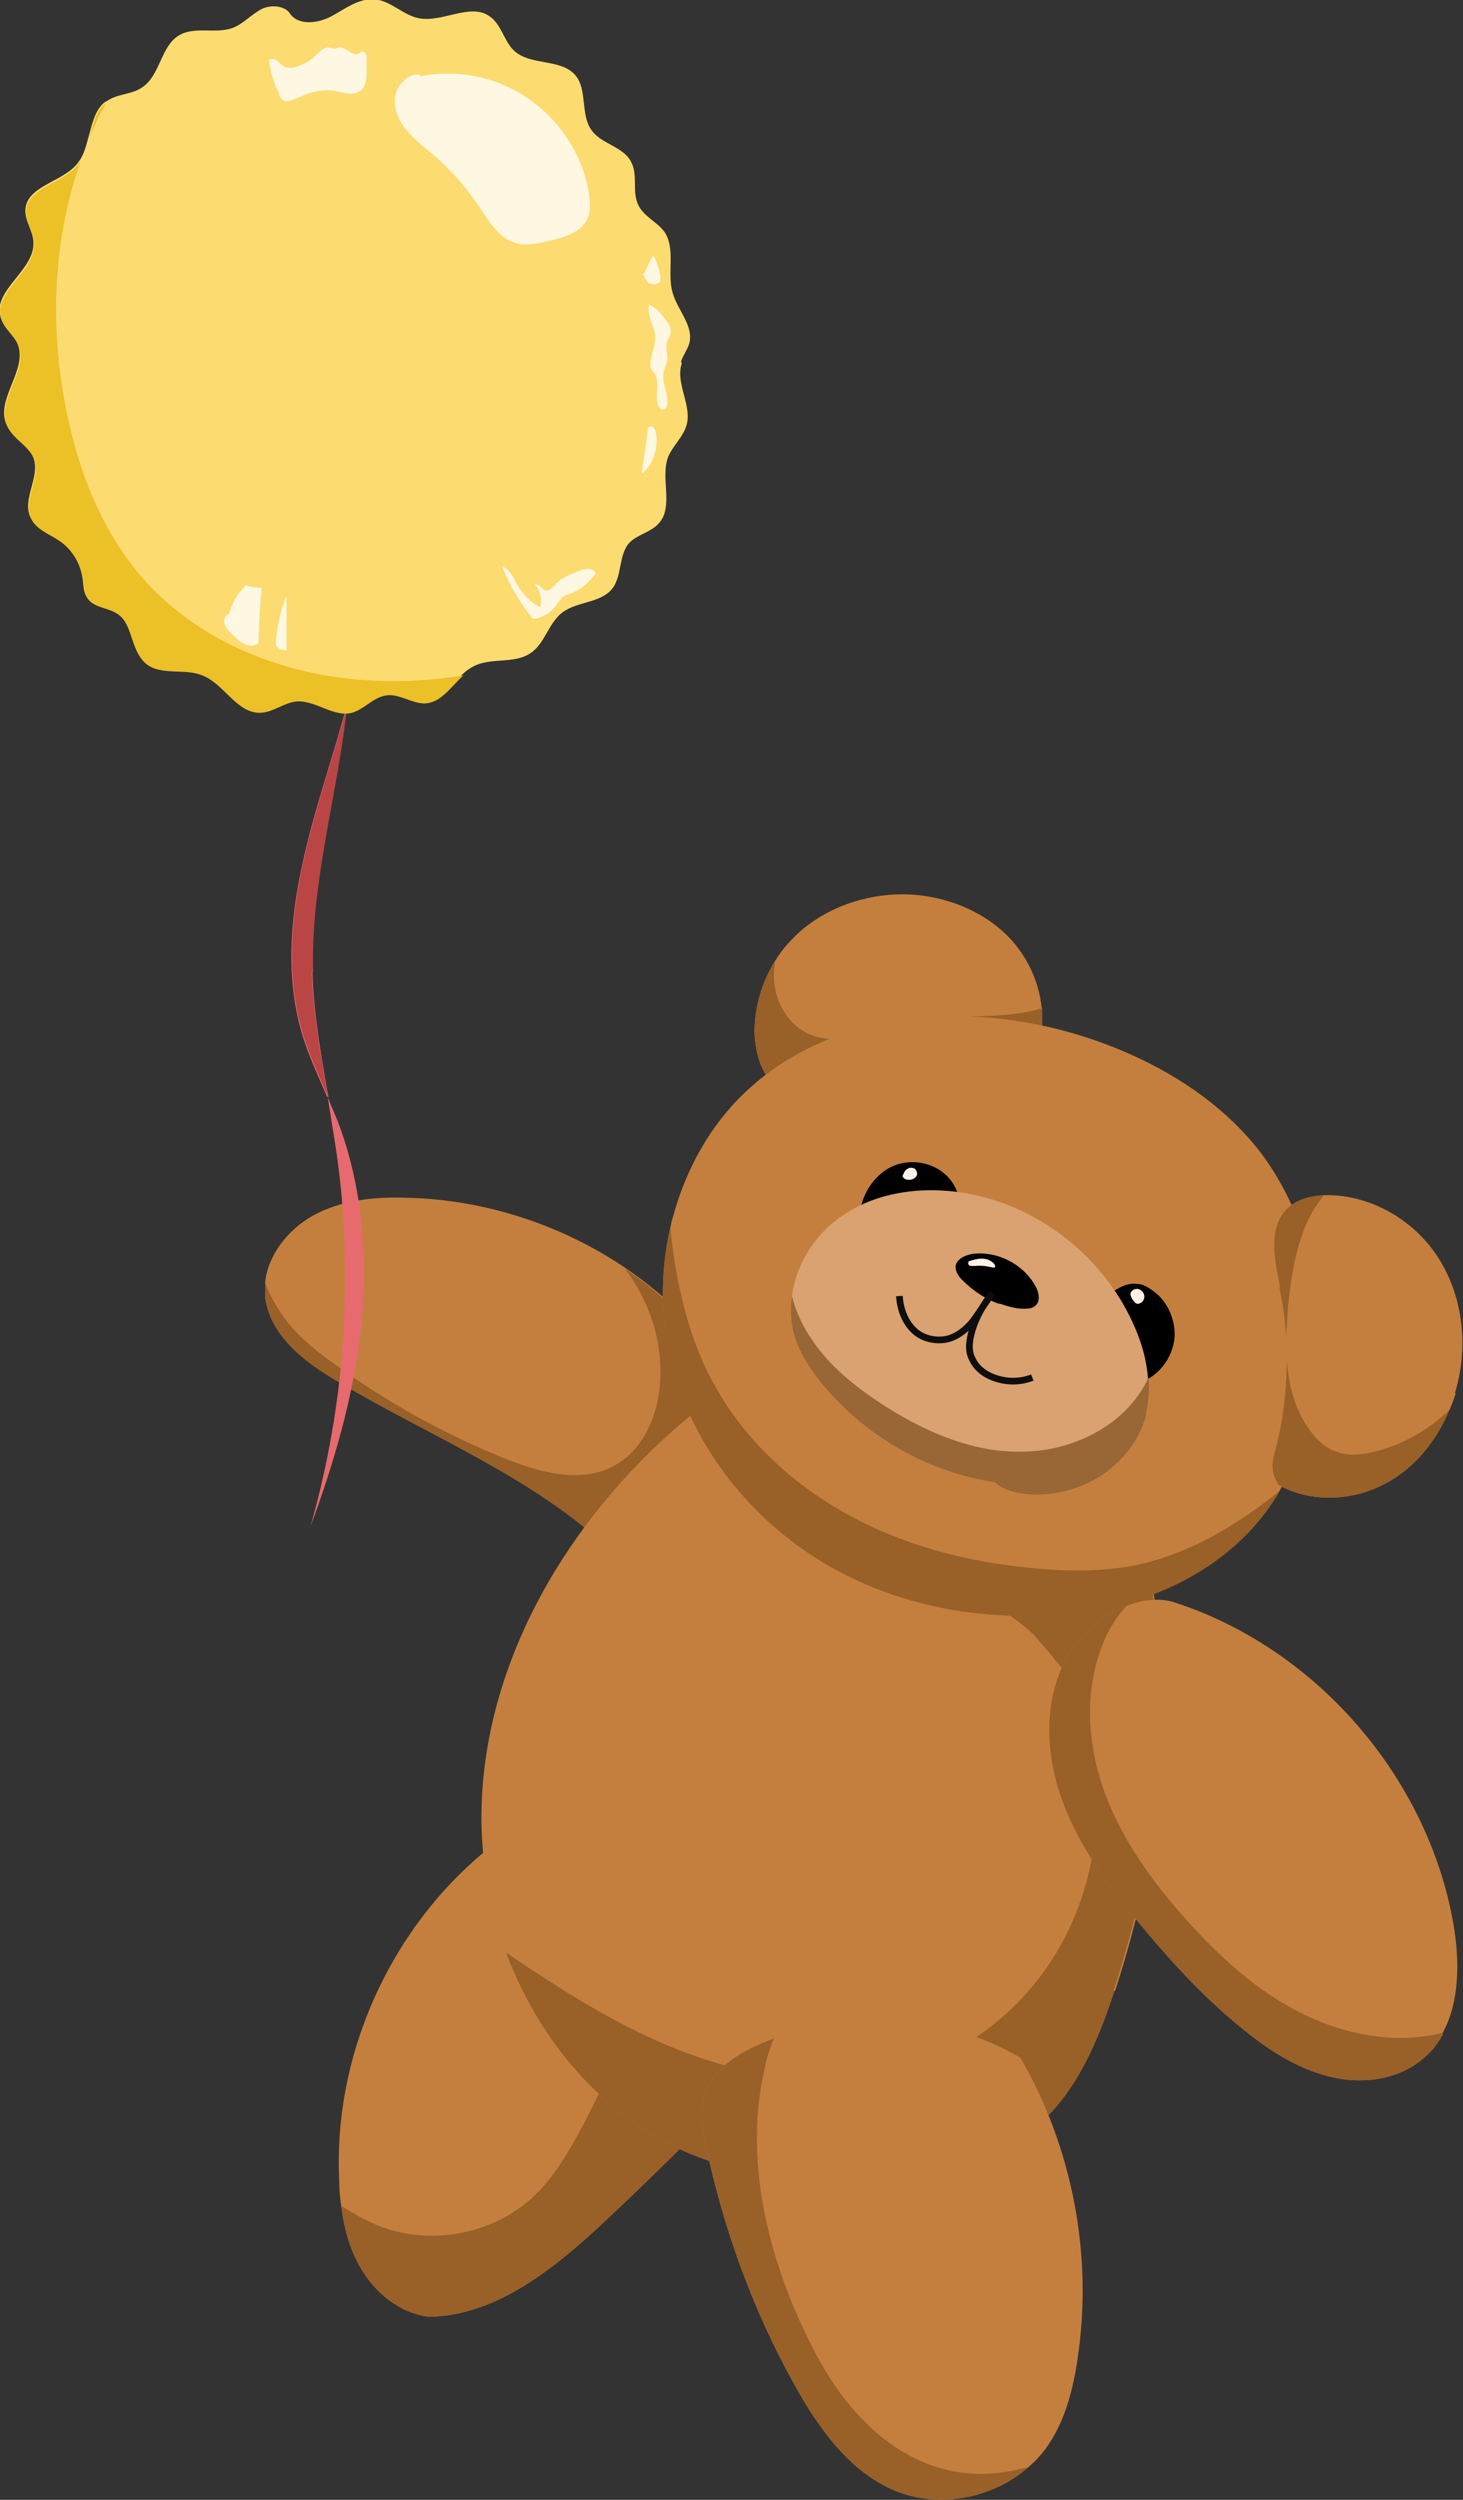 <?xml version="1.0" encoding="UTF-8"?><svg id="Layer_2" xmlns="http://www.w3.org/2000/svg" viewBox="0 0 21.91 37.42"><rect x="0" y="0" width="21.91" height="37.42" fill="#333333" stroke="none"/><defs><style>.cls-1{fill:#ecc027;}.cls-2{fill:#fcdc70;}.cls-3{fill:#fef7e1;}.cls-4{fill:#fff3e9;}.cls-5{fill:#e76a6e;}.cls-6{fill:#996028;}.cls-7{fill:#996636;}.cls-8{fill:#b94545;}.cls-9{fill:#d9a270;}.cls-10{fill:#c47f3e;}.cls-11{fill:none;stroke:#0e0e0e;stroke-miterlimit:10;stroke-width:.1px;}</style></defs><g id="Tracks"><g id="bear"><path class="cls-10" d="m11.42,21.88c0,.15-.05.3-.12.44-.23.46-.64.82-1.13.95-.49.13-1.04.02-1-.04-1.17-1.12-2.72-1.72-4.11-2.55-.5-.29-1.02-.69-1.09-1.27,0-.07,0-.14,0-.21.04-.41.34-.79.71-1,.43-.24.94-.29,1.44-.27,1.15.03,2.31.41,3.26,1.06.91.62,1.63,1.48,1.97,2.53.04.12.07.24.07.36"/><path class="cls-6" d="m11.42,21.88c0,.15-.05.3-.12.44-.23.46-.64.82-1.13.95-.49.13-1.04.02-1-.04-1.17-1.12-2.72-1.72-4.11-2.55-.5-.29-1.02-.69-1.09-1.27,0-.07,0-.14,0-.21.09.24.23.47.4.67.18.2.39.37.6.52.79.58,1.65,1.06,2.56,1.43.52.21,1.13.39,1.63.14.51-.25.74-.87.73-1.44,0-.55-.2-1.09-.53-1.53.91.62,1.63,1.48,1.97,2.53.04.12.07.24.07.36"/><path class="cls-10" d="m15.61,15.41c-.02.18-.08.37-.2.51-.06.06-.13.11-.2.15-.11.06-.22.09-.34.13-.26.07-.53.13-.79.15-.31.03-.59.03-.81-.02-.29.09-.58.18-.88.19-.3,0-.62-.08-.82-.3-.19-.2-.26-.49-.27-.77,0-.38.11-.75.31-1.07.11-.18.25-.33.41-.47.45-.37,1.04-.55,1.62-.52.52.03,1.04.23,1.42.59.3.29.5.69.54,1.11,0,.11,0,.21,0,.32"/><path class="cls-6" d="m15.61,15.41c-.02.18-.08.37-.2.51-.06.06-.13.11-.2.15-.37.11-.75.2-1.13.28-.31.03-.59.03-.81-.02-.29.09-.58.18-.88.19-.3,0-.62-.08-.82-.3-.19-.2-.26-.49-.27-.77,0-.38.11-.75.31-1.07-.01.08-.02.15-.02.23,0,.37.21.74.55.88.22.09.46.07.69.01.23-.05.45-.14.67-.2.69-.16,1.44,0,2.11-.21,0,.11,0,.21,0,.32"/><path class="cls-10" d="m11.37,30.43c-.08.58-.5,1.04-.91,1.46-.46.46-.92.91-1.39,1.35-.75.7-1.62,1.42-2.64,1.44-.44-.05-.82-.36-1.04-.75-.16-.28-.24-.59-.28-.91-.02-.13-.03-.25-.03-.38-.1-2.04.92-4.1,2.6-5.24.35-.24.75-.44,1.17-.4.33.03.62.21.88.42.17.13.33.28.48.43.4.41.73.9.96,1.43.16.36.27.76.22,1.15"/><path class="cls-6" d="m11.37,30.43c-.08.58-.5,1.04-.91,1.46-.46.46-.92.91-1.39,1.35-.75.7-1.62,1.42-2.64,1.44-.44-.05-.82-.36-1.04-.75-.16-.28-.24-.59-.28-.91.12.07.24.15.37.21.82.43,1.91.26,2.56-.4.24-.24.43-.54.6-.85.64-1.16,1.1-2.43,1.36-3.73.03-.13.1-.28.21-.41.4.41.73.9.96,1.43.16.36.27.76.22,1.15"/><path class="cls-10" d="m16.69,29.8c-.24.73-.55,1.48-1.12,1.99-.73.64-1.75.79-2.72.82-.7.02-1.42-.02-2.09-.22-1.49-.44-2.63-1.69-3.18-3.16-.24-.63-.36-1.3-.37-1.96-.02-2.23,1.18-4.35,2.84-5.83.43-.39.9-.74,1.45-.93.39-.14.8-.19,1.21-.2,1.01-.02,2.03.26,2.87.83.57.39,1.02.93,1.3,1.45.13.25.23.49.28.71.52,2.14.22,4.41-.46,6.5"/><path class="cls-6" d="m16.69,29.8c-.24.73-.55,1.48-1.12,1.99-.73.64-1.75.79-2.72.82-.7.02-1.42-.02-2.09-.22-1.49-.44-2.63-1.69-3.18-3.16.92.62,1.86,1.22,2.9,1.57,1.22.42,2.62.49,3.77-.09.9-.46,1.6-1.29,1.93-2.25.34-.96.32-2.03-.05-3.08-.05-.1-.11-.2-.21-.39-.09-.11-.18-.22-.37-.44-.12-.15-.28-.27-.55-.45-.59-.13-1.18-.25-1.77-.38.48-.35.97-.69,1.52-.93.54-.24,1.13-.44,1.28-.44.29.01.57.09.83.23.13.25.23.49.28.71.52,2.14.22,4.41-.46,6.5"/><path class="cls-10" d="m19.61,21.22c-.1.39-.25.76-.45,1.1t0,0c-.58.99-1.63,1.57-2.7,1.76-1.36.24-2.82.05-4.03-.64-1.21-.69-2.14-1.88-2.42-3.25-.12-.6-.11-1.22.03-1.82.01-.05.02-.1.04-.16.19-.7.55-1.36,1.08-1.86,1.36-1.29,3.5-1.39,5.26-.77.97.34,1.9.91,2.51,1.74.35.49.59,1.05.72,1.64.16.73.15,1.51-.03,2.24"/><path class="cls-6" d="m19.16,22.33c-.58.99-1.63,1.57-2.7,1.76-1.36.24-2.82.05-4.03-.64-1.21-.69-2.14-1.88-2.42-3.25-.12-.6-.11-1.22.03-1.82.03.32.08.64.15.96.11.49.27.97.52,1.41.46.83,1.19,1.49,2.02,1.94.83.45,1.76.69,2.7.78.49.05.98.06,1.47-.02.84-.15,1.59-.59,2.26-1.13"/><path class="cls-10" d="m21.8,20.86c-.03.09-.06.18-.1.26-.19.45-.51.85-.94,1.08-.49.27-1.12.3-1.61.03,0,0-.06-.09-.08-.18-.03-.12,0-.25.04-.38.11-.43.16-.87.16-1.31,0-.11,0-.22,0-.34-.01-.25-.05-.51-.1-.75-.08-.41-.19-.9.12-1.19.14-.13.35-.18.54-.19,0,0,.02,0,.02,0,.68-.01,1.35.38,1.71.97.36.58.43,1.33.23,1.99"/><path class="cls-6" d="m19.11,22.2s.03.02.05.03c0,0-.01,0-.05-.03"/><path class="cls-6" d="m19.17,19.27c-.08-.41-.19-.9.12-1.19.14-.13.35-.18.54-.19-.14.17-.25.36-.32.57-.13.35-.18.72-.22,1.09-.01.15-.02.31-.03.47-.01-.25-.05-.51-.1-.75"/><path class="cls-6" d="m21.7,21.12c-.19.45-.51.85-.94,1.08-.49.27-1.12.3-1.61.03,0,0-.06-.09-.08-.18-.03-.12,0-.25.04-.38.11-.43.16-.87.16-1.31.03.36.11.7.31,1,.11.16.25.31.43.37.21.08.44.04.65-.02.39-.11.75-.32,1.04-.6"/><path class="cls-10" d="m21.61,30.45c-.07.13-.16.25-.28.35-.36.32-.88.4-1.35.3-.47-.1-.89-.35-1.27-.65-.63-.49-1.17-1.08-1.68-1.7-.46-.56-.9-1.16-1.14-1.85-.24-.69-.26-1.48.1-2.11.21-.36.54-.62.88-.75.25-.1.5-.12.7-.06,2.13.68,3.82,2.62,4.2,4.84.09.54.09,1.16-.17,1.62"/><path class="cls-6" d="m21.61,30.45c-.07.13-.16.25-.28.35-.36.32-.88.4-1.35.3-.47-.1-.89-.35-1.27-.65-.63-.49-1.17-1.08-1.68-1.7-.46-.56-.9-1.16-1.14-1.85-.24-.69-.26-1.48.1-2.11.21-.36.54-.62.88-.75-.16.17-.29.39-.37.61-.27.7-.21,1.5.05,2.2.26.7.71,1.32,1.21,1.88.51.57,1.09,1.1,1.78,1.43.64.31,1.38.44,2.06.27"/><path class="cls-10" d="m16.14,35.3c-.07.47-.19.95-.47,1.34-.08.11-.17.21-.28.3-.53.46-1.32.61-1.97.35-.69-.28-1.16-.94-1.52-1.59-.63-1.13-1.08-2.37-1.34-3.64-.04-.21-.08-.43-.03-.64.1-.4.47-.66.85-.82.07-.03.14-.06.21-.09h0c1.16-.45,2.52-.38,3.69.29.78,1.34,1.09,2.96.86,4.49"/><path class="cls-6" d="m15.39,36.94c-.53.46-1.32.61-1.97.35-.69-.28-1.16-.94-1.52-1.59-.63-1.13-1.08-2.37-1.34-3.64-.04-.21-.08-.43-.03-.64.1-.4.47-.66.85-.82.07-.03.14-.06.21-.09-.06.15-.11.3-.14.46-.29,1.26,0,2.6.53,3.78.22.48.47.95.82,1.34.35.4.79.72,1.3.86.42.12.87.1,1.29-.02"/><path d="m16.54,19.43c.15-.12.32-.24.5-.21.07,0,.13.04.18.07.25.15.39.45.37.74-.03.29-.23.56-.5.66-.03.01-.07.02-.11.01-.02-.01-.04-.03-.06-.05-.21-.29-.33-.64-.43-.99-.03-.09-.04-.2.04-.25.01,0,.04,0,0,.01"/><path d="m12.89,18.08c.06-.29.27-.56.55-.65.28-.09.62,0,.8.24.11.14.16.34.11.51,0,.02-.01.04-.03.05-.02.02-.05.02-.07.02-.44.03-.9-.05-1.38-.18"/><path class="cls-9" d="m17.17,21.17c-.13.5-.53.91-1.02,1.09-.48.18-1.03.14-1.25-.07-.99-.15-1.91-.67-2.56-1.44-.19-.23-.37-.49-.45-.78-.05-.19-.06-.38-.03-.57.06-.46.33-.9.71-1.17.53-.39,1.24-.48,1.89-.37,1.11.19,2.1.98,2.54,2.02.1.23.17.48.19.73.02.18,0,.36-.04.54"/><path class="cls-7" d="m17.17,21.17c-.13.5-.53.91-1.02,1.09-.48.18-1.03.14-1.25-.07-.99-.15-1.91-.67-2.56-1.44-.19-.23-.37-.49-.45-.78-.05-.19-.06-.38-.03-.57.06.24.17.47.31.67.26.38.63.68,1.01.93.64.42,1.38.75,2.14.73.77-.01,1.56-.41,1.88-1.11,0,0,0,0,0,0,.02.18,0,.36-.04.54"/><path d="m14.97,19.52c-.21-.07-.4-.2-.56-.36-.05-.05-.1-.12-.1-.2.01-.11.14-.17.25-.19.37-.05.76.15.94.47.06.1.09.24,0,.31-.05.04-.11.04-.17.04-.13,0-.25-.04-.37-.08"/><path class="cls-4" d="m14.51,18.88c.06-.02.13-.04.19-.04.07,0,.13.02.18.07.02.02.03.04.02.06-.01.01-.04,0-.05,0-.08-.02-.17-.03-.25-.02-.02,0-.04,0-.06,0-.02,0-.04-.02-.04-.04,0-.02.02-.04,0-.04"/><path class="cls-4" d="m17,19.5s-.05-.05-.06-.09c0-.01-.01-.02-.01-.03,0-.01,0-.03.01-.04.03-.05.1-.06.14-.03.05.03.07.09.05.14-.02.05-.09.09-.13.05"/><path class="cls-4" d="m13.52,17.6s.02-.06.04-.08c.02-.02.05-.04.08-.04.03,0,.07.01.08.04.02.03.02.07,0,.09-.02.03-.06.05-.1.05-.03,0-.05,0-.08-.02-.02-.02-.03-.05-.03-.05"/><path class="cls-11" d="m13.47,19.4c.01.23.12.48.32.59.11.06.24.08.37.06.16-.03.3-.14.4-.26.1-.13.18-.27.3-.43-.13.16-.24.35-.3.55-.04.14-.07.3,0,.43.05.12.16.21.27.26.2.09.43.1.63.02"/><path class="cls-5" d="m4.9,16.41s0,0,0,.01c0,0,0,0,0,0-.13-.3-.27-.6-.37-.92-.25-.83-.19-1.72,0-2.57.17-.8.45-1.57.66-2.36-.14,1.33-.55,2.65-.51,3.99.02.63.13,1.25.24,1.87"/><path class="cls-5" d="m5.22,10.41s-.02.08-.03.12c0,0,0,.01,0,.02,0,0,0-.02,0-.02.05-.49.07-.98.01-1.47.09-.12.07-.42.01-.72.3.64.18,1.39,0,2.07"/><path class="cls-5" d="m5.41,19.85c-.11,1.03-.4,2.03-.76,3,.52-1.83.66-3.78.38-5.66-.04-.25-.08-.5-.12-.75,0,0,0-.01,0-.02,0,0,0,0,0,.01.05.12.1.24.15.36.37.97.45,2.03.35,3.06"/><path class="cls-8" d="m4.67,14.54c.02.63.13,1.25.24,1.87,0,0,0,0,0,0-.13-.3-.27-.6-.37-.92-.25-.83-.19-1.72,0-2.57.17-.8.45-1.57.66-2.36-.14,1.33-.55,2.65-.51,3.99"/><path class="cls-2" d="m10.21,5.44c-.1.3.16.63.07.93-.05.17-.2.3-.27.46-.13.32.09.76-.15,1.01-.12.13-.31.16-.43.28-.17.18-.11.5-.26.69-.17.22-.53.19-.75.36-.21.16-.26.47-.48.61-.24.16-.58.06-.84.19-.06.03-.12.07-.17.12-.19.17-.33.41-.58.42-.2,0-.38-.15-.58-.12-.19.03-.33.21-.51.26-.28.07-.54-.19-.83-.17-.19.02-.36.17-.55.17-.35,0-.53-.43-.86-.56-.27-.11-.63.01-.85-.18-.22-.19-.18-.58-.42-.74-.15-.1-.37-.09-.46-.25-.04-.07-.04-.16-.05-.24-.03-.25-.17-.48-.37-.61-.15-.1-.33-.16-.41-.32-.14-.27.15-.61.04-.9-.08-.2-.31-.29-.4-.49-.18-.38.33-.83.16-1.22-.06-.14-.21-.24-.25-.39-.13-.41.53-.71.49-1.14-.01-.16-.13-.31-.12-.47.02-.35.53-.41.76-.67.02-.02.04-.05.06-.08.06-.09.09-.21.12-.32.06-.21.1-.43.26-.55,0,0,0,0,.01,0,.16-.12.39-.1.55-.22.26-.18.27-.61.54-.77.23-.14.54-.02.8-.11.16-.06.28-.2.43-.28.15-.08.36-.05.43.06.13.19.43.15.63.04.2-.11.41-.27.64-.25.24.02.42.23.65.28.36.08.79-.24,1.08-.02.17.12.21.37.36.51.25.23.7.11.92.37.18.22.07.59.24.82.15.21.47.24.59.47.11.2.01.45.11.65.08.17.28.25.39.4.17.25.04.6.12.9.07.27.33.51.25.78-.03.09-.09.17-.12.26"/><path class="cls-3" d="m6.31,1.14c.56-.11,1.16.02,1.62.35.47.33.8.84.89,1.41.02.13.03.27-.03.39-.1.19-.33.26-.54.31-.18.04-.38.09-.55.03-.24-.08-.38-.32-.52-.53-.2-.3-.44-.57-.71-.8-.15-.12-.3-.24-.42-.4-.11-.16-.18-.36-.11-.54.07-.18.3-.3.36-.22"/><path class="cls-3" d="m9.64,4.1l.14-.28c.06.1.09.2.11.31,0,.02,0,.05,0,.07-.02.06-.11.07-.17.04-.05-.04-.08-.11-.09-.14"/><path class="cls-3" d="m9.72,4.56c.1.04.18.13.24.22.05.06.1.13.08.21,0,.05-.04.08-.05.13-.03.09.02.19,0,.29-.01.05-.04.1-.05.15-.04.16.08.33.05.5,0,.03-.02.06-.05.07-.04.01-.08-.03-.09-.08-.04-.16.04-.35-.06-.48-.02-.02-.04-.05-.05-.07,0-.03,0-.05,0-.08.02-.14.09-.28.07-.42-.02-.13-.12-.27-.09-.44"/><path class="cls-3" d="m9.73,6.96c-.03.05-.07.1-.12.13.03-.21.06-.43.09-.64,0-.02,0-.04.02-.06.04-.03.09.02.1.08.04.17-.01.36-.09.49"/><path class="cls-3" d="m3.43,9.2c.04-.17.13-.32.25-.44.08.03.16.04.24.04-.03.28-.04.55-.05.83-.07.05-.16.04-.23,0-.07-.04-.13-.1-.19-.16-.04-.04-.08-.08-.09-.14-.01-.05,0-.12.07-.14"/><path class="cls-3" d="m4.13,9.62c.02-.24.07-.48.16-.7,0,.27,0,.54,0,.81-.09.02-.17-.06-.16-.11"/><path class="cls-3" d="m7.98,9.26c-.19-.23-.35-.5-.46-.78.12.04.17.17.23.28.08.14.2.26.34.33.03-.12,0-.25-.08-.34.07-.02.11.09.18.09.05,0,.08-.05.12-.08.09-.11.22-.16.35-.21.09-.04.22-.06.26.03-.1.15-.24.26-.41.32-.03,0-.05.02-.08.03-.03.03-.05.07-.08.1-.08.14-.25.23-.36.23"/><path class="cls-3" d="m4.16,1.36c-.07-.14-.11-.29-.13-.45.02-.04.07-.03.11-.01.03.02.06.06.09.08.1.07.23.02.33-.03.08-.04.15-.1.21-.16.04-.04.09-.08.15-.08.03,0,.05.02.08.02.02,0,.05-.01.07-.02.11-.02.21.15.31.09.02-.01.03-.03.05-.03.05,0,.06.06.06.11,0,.07,0,.13,0,.2,0,.1-.01.21-.08.27-.11.09-.27.04-.4.01-.18-.03-.37.02-.54.1-.07.03-.14.07-.21.05-.06-.02-.09-.1-.09-.15"/><path class="cls-1" d="m6.94,10.11c-.19.17-.33.41-.58.42-.2,0-.38-.15-.58-.12-.19.03-.33.21-.51.26-.28.07-.54-.19-.83-.17-.19.02-.36.17-.55.17-.35,0-.53-.43-.86-.56-.27-.11-.63.01-.85-.18-.22-.19-.18-.58-.42-.74-.15-.1-.37-.09-.46-.25-.04-.07-.04-.16-.05-.24-.03-.25-.17-.48-.37-.61-.15-.1-.33-.16-.41-.32-.14-.27.15-.61.04-.9-.08-.2-.31-.29-.4-.49-.18-.38.33-.83.16-1.22-.06-.14-.21-.24-.25-.39-.13-.41.53-.71.49-1.14-.01-.16-.13-.31-.12-.47.02-.35.53-.41.76-.67.02-.02.04-.05.06-.08-.05.13-.09.27-.13.41-.32,1.16-.31,2.4-.03,3.58.18.77.49,1.52.99,2.14.86,1.06,2.24,1.6,3.59,1.65.44.02.88-.01,1.31-.08"/><path class="cls-1" d="m1.59,1.54c-.1.18-.19.36-.26.55.06-.21.1-.43.26-.55"/></g></g></svg>